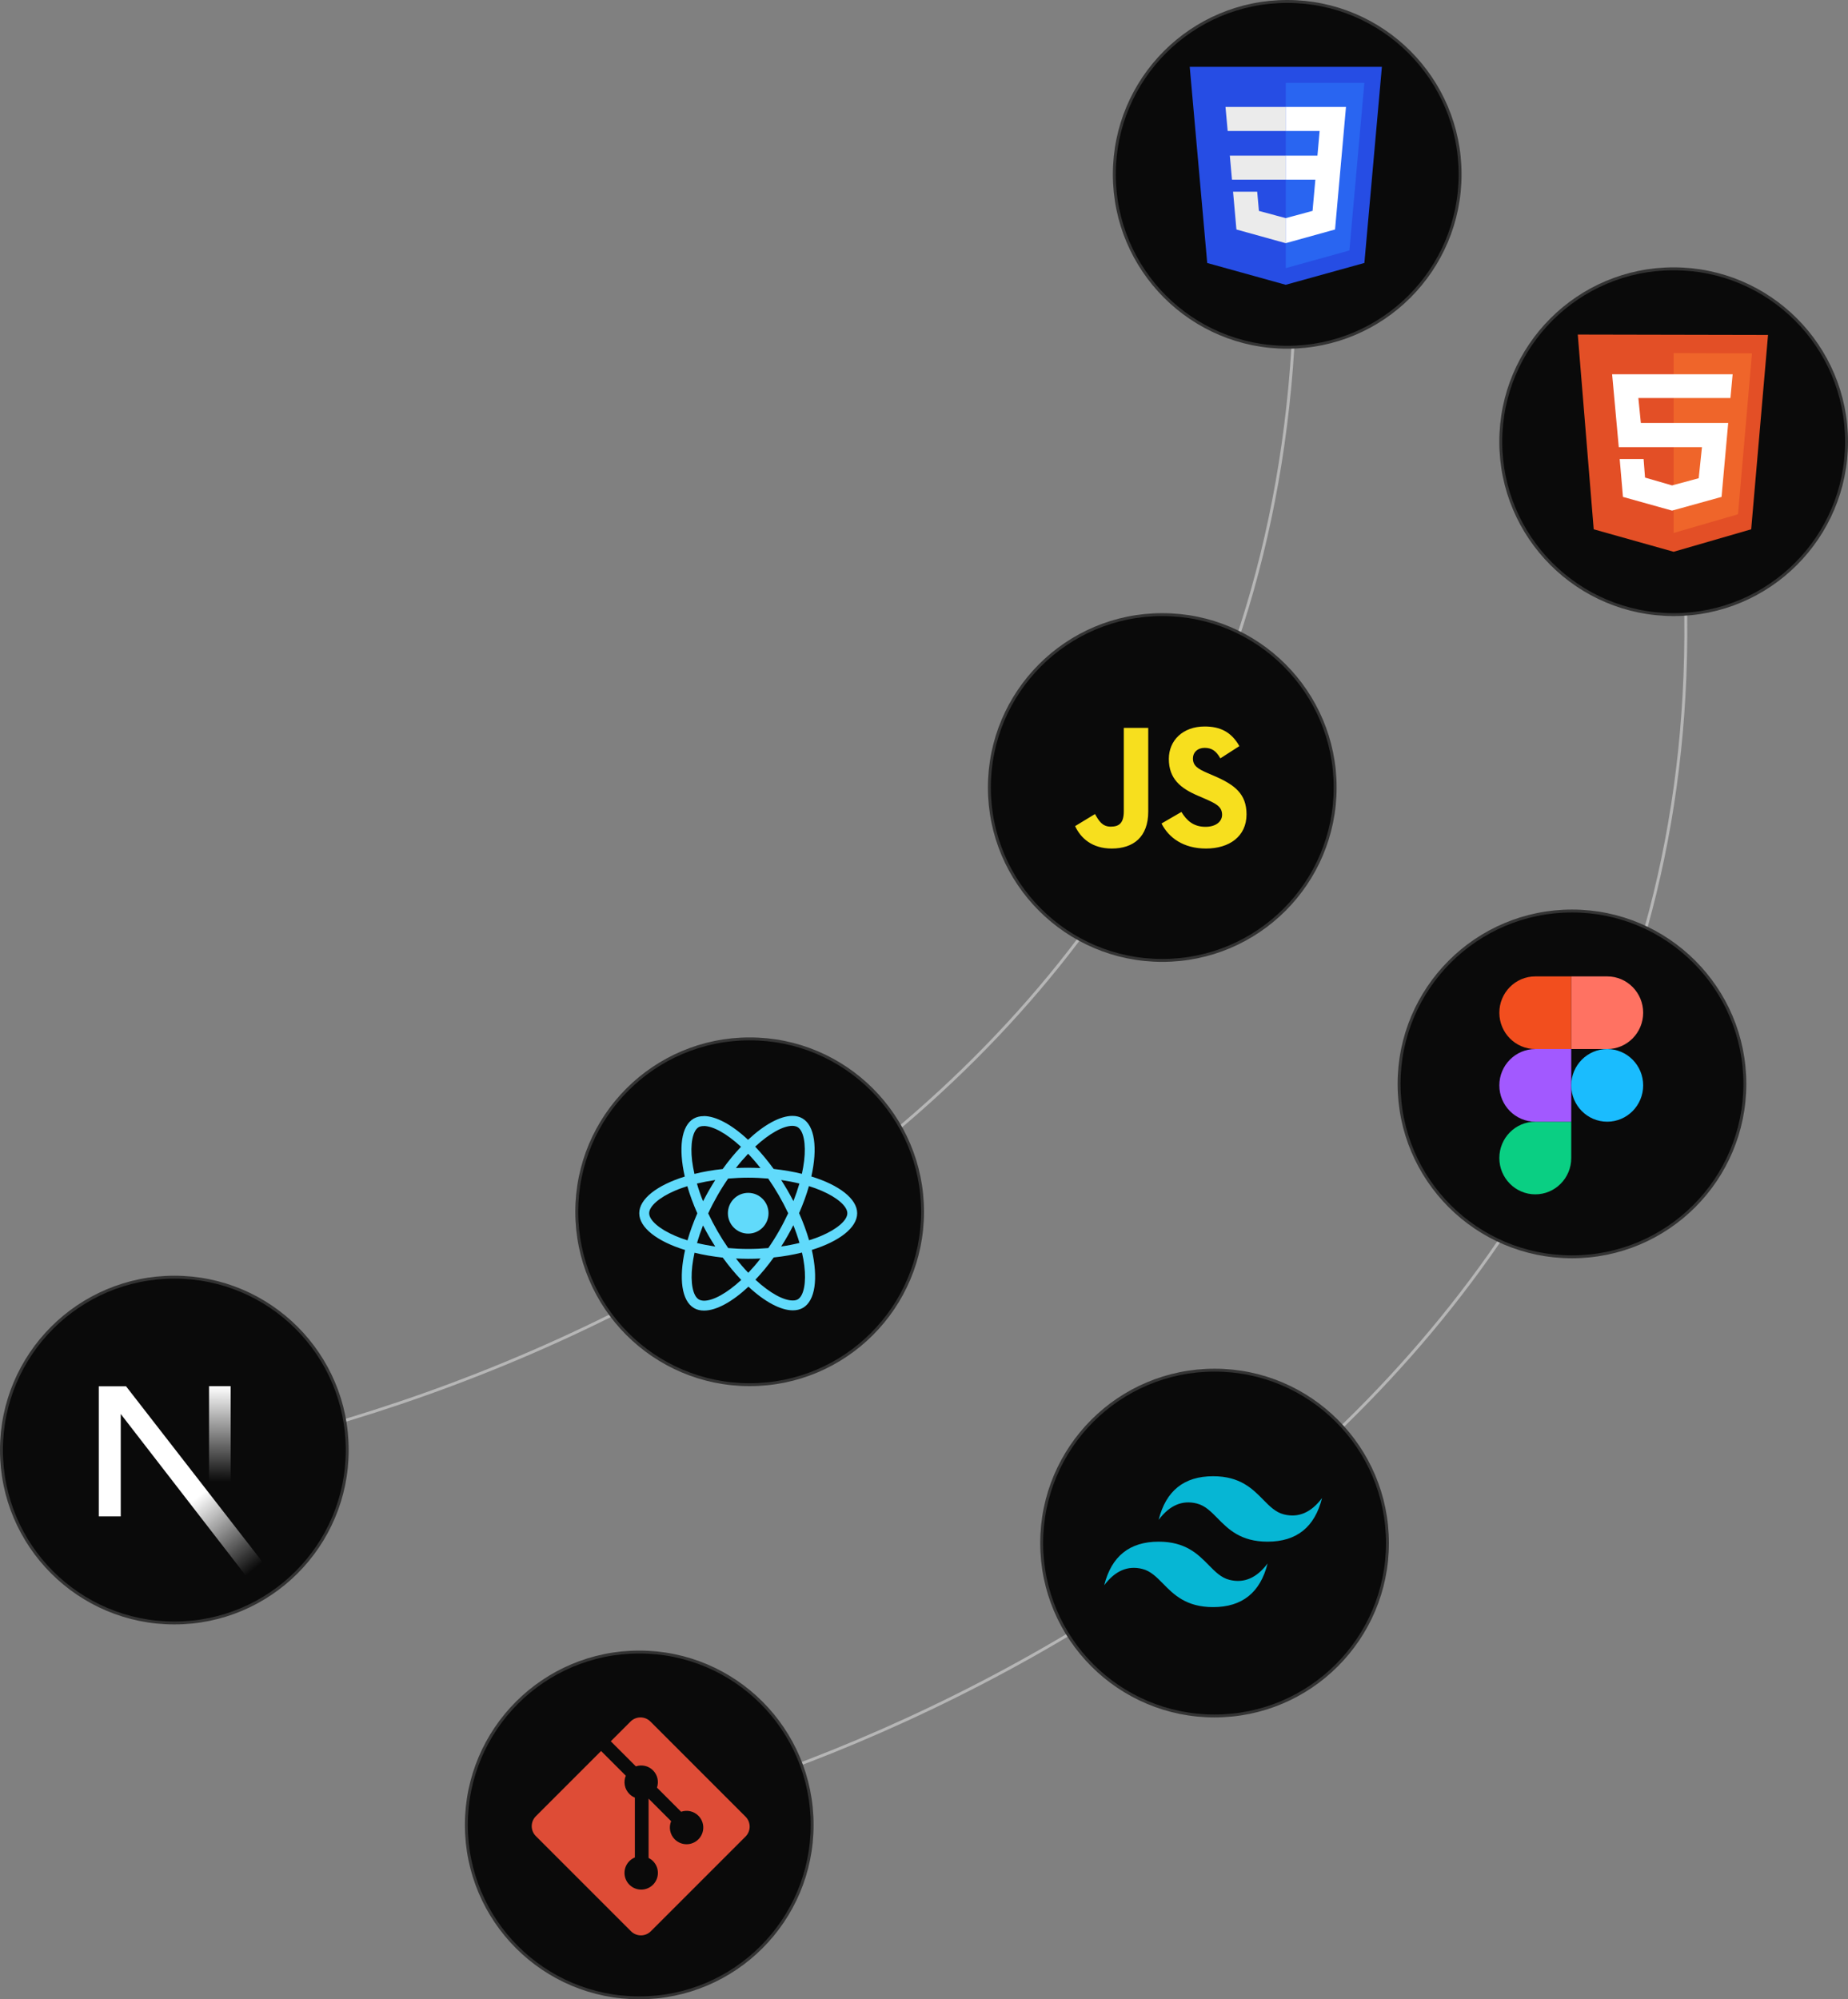 <svg width="636" height="688" viewBox="0 0 636 688" fill="none" xmlns="http://www.w3.org/2000/svg">
<rect x="0" y="0" width="636" height="688" fill="#808080" stroke="none"/>
<g clip-path="url(#clip0_42_3)">
<path d="M31.674 507.612C183.368 488.8 477.992 368.741 442.93 39" stroke="#B6B6B6"/>
<path d="M208.785 627.545C357.729 593.181 638.392 443.363 569.494 119" stroke="#B6B6B6"/>
<circle cx="60" cy="499" r="59.5" fill="#0A0A0A" stroke="#333333"/>
<circle cx="418" cy="531" r="59.5" fill="#0A0A0A" stroke="#333333"/>
<circle cx="220" cy="628" r="59.5" fill="#0A0A0A" stroke="#333333"/>
<circle cx="541" cy="373" r="59.5" fill="#0A0A0A" stroke="#333333"/>
<circle cx="576" cy="152" r="59.5" fill="#0A0A0A" stroke="#333333"/>
<circle cx="258" cy="417" r="59.5" fill="#0A0A0A" stroke="#333333"/>
<circle cx="400" cy="271" r="59.5" fill="#0A0A0A" stroke="#333333"/>
<circle cx="443" cy="60" r="59.5" fill="#0A0A0A" stroke="#333333"/>
<path d="M93.411 541.466L43.381 477.052H34V521.819H41.557V486.589L87.522 546C89.606 544.593 91.535 543.082 93.411 541.466Z" fill="url(#paint0_linear_42_3)"/>
<path d="M79.392 477H71.939V521.819H79.392V477Z" fill="url(#paint1_linear_42_3)"/>
<g clip-path="url(#clip1_42_3)">
<path d="M295 417.5C295 412.529 288.778 407.779 279.224 404.851C281.426 395.102 280.435 387.342 276.14 384.856C275.149 384.276 273.992 384 272.726 384C268.513 384 263.007 387.01 257.445 392.23C251.911 387.038 246.404 384.055 242.192 384.055V384.083C240.898 384.083 239.741 384.359 238.722 384.939C234.427 387.425 233.464 395.157 235.666 404.879C226.195 407.834 220 412.529 220 417.5C220 422.471 226.222 427.221 235.776 430.149C233.574 439.898 234.565 447.658 238.86 450.144C239.851 450.724 241.008 451 242.302 451C246.514 451 252.021 447.99 257.583 442.77C263.144 447.962 268.651 450.917 272.863 450.917C274.157 450.917 275.314 450.641 276.333 450.061C280.628 447.575 281.591 439.843 279.389 430.121C288.833 427.194 295 422.471 295 417.5ZM272.726 387.425C273.442 387.452 273.992 387.59 274.46 387.839C276.553 389.026 277.434 393.583 276.746 399.438C276.58 400.874 276.305 402.393 275.975 403.94C272.974 403.194 269.697 402.642 266.256 402.255C264.191 399.411 262.043 396.842 259.895 394.577C264.879 389.965 269.559 387.425 272.726 387.425ZM243.954 425.371C244.67 426.586 245.413 427.801 246.156 428.961C243.981 428.63 241.889 428.243 239.879 427.746C240.457 425.758 241.145 423.742 241.944 421.698C242.577 422.913 243.238 424.128 243.954 425.371ZM239.851 407.282C241.861 406.812 243.954 406.398 246.156 406.066C245.413 407.254 244.67 408.469 243.954 409.712C243.238 410.927 242.605 412.17 241.971 413.385C241.118 411.341 240.43 409.27 239.851 407.282ZM243.733 417.555C244.67 415.512 245.743 413.44 246.9 411.424C248.084 409.353 249.323 407.392 250.589 405.569C252.874 405.376 255.187 405.265 257.5 405.265C259.813 405.265 262.126 405.376 264.383 405.569C265.65 407.392 266.889 409.353 268.073 411.397C269.229 413.413 270.303 415.456 271.267 417.5C270.303 419.544 269.257 421.615 268.1 423.631C266.916 425.702 265.677 427.663 264.411 429.486C262.126 429.679 259.813 429.79 257.5 429.79C255.187 429.79 252.874 429.679 250.617 429.486C249.35 427.663 248.111 425.702 246.927 423.659C245.771 421.643 244.697 419.599 243.733 417.555ZM271.046 425.316C271.762 424.101 272.395 422.858 273.029 421.615C273.855 423.659 274.57 425.73 275.149 427.718C273.139 428.216 271.046 428.63 268.844 428.934C269.615 427.774 270.358 426.559 271.046 425.316ZM271.046 409.657C270.33 408.441 269.587 407.226 268.844 406.066C271.019 406.398 273.111 406.784 275.121 407.282C274.543 409.27 273.855 411.286 273.056 413.33C272.423 412.115 271.762 410.899 271.046 409.657ZM261.713 401.951C260.336 401.896 258.932 401.841 257.5 401.841C256.068 401.841 254.637 401.869 253.26 401.951C254.637 400.156 256.068 398.527 257.472 397.035C258.877 398.499 260.308 400.156 261.713 401.951ZM240.43 387.894C240.898 387.618 241.476 387.507 242.192 387.507V387.48C245.358 387.48 250.039 390.021 255.022 394.633C252.874 396.897 250.754 399.438 248.717 402.283C245.248 402.642 241.999 403.222 238.998 403.967C238.64 402.421 238.392 400.957 238.199 399.521C237.483 393.666 238.392 389.109 240.43 387.894ZM236.602 426.835C235.088 426.365 233.656 425.84 232.335 425.261C226.911 422.941 223.414 419.903 223.414 417.5C223.414 415.097 226.883 412.059 232.307 409.739C233.629 409.16 235.061 408.662 236.547 408.193C237.428 411.203 238.557 414.324 239.989 417.528C238.585 420.731 237.456 423.852 236.602 426.835ZM242.274 447.603C241.586 447.575 241.008 447.437 240.54 447.189C238.447 446.001 237.566 441.444 238.254 435.589C238.42 434.153 238.695 432.634 239.025 431.088C242.026 431.833 245.303 432.386 248.744 432.772C250.809 435.617 252.957 438.185 255.105 440.45C250.121 445.062 245.441 447.603 242.274 447.603ZM257.528 437.992C256.096 436.528 254.692 434.871 253.287 433.076C254.664 433.131 256.068 433.187 257.5 433.187C258.932 433.187 260.363 433.159 261.74 433.076C260.363 434.871 258.932 436.501 257.528 437.992ZM274.57 447.134C274.102 447.41 273.524 447.52 272.808 447.52C269.642 447.52 264.961 444.979 259.978 440.367C262.126 438.103 264.246 435.562 266.283 432.717C269.752 432.358 273.001 431.778 276.002 431.033C276.36 432.579 276.635 434.07 276.801 435.507C277.517 441.361 276.635 445.918 274.57 447.134ZM282.693 425.261C281.371 425.84 279.939 426.338 278.453 426.807C277.572 423.797 276.443 420.676 275.011 417.472C276.415 414.269 277.544 411.176 278.398 408.165C279.912 408.635 281.344 409.16 282.693 409.739C288.117 412.059 291.613 415.097 291.613 417.5C291.613 419.93 288.089 422.968 282.693 425.261Z" fill="#61DAFB"/>
<path d="M257.5 424.515C261.362 424.515 264.493 421.374 264.493 417.5C264.493 413.626 261.362 410.485 257.5 410.485C253.638 410.485 250.507 413.626 250.507 417.5C250.507 421.374 253.638 424.515 257.5 424.515Z" fill="#61DAFB"/>
</g>
<path d="M370 284.287L376.849 280.129C378.171 282.479 379.373 284.467 382.256 284.467C385.02 284.467 386.763 283.383 386.763 279.165V250.483H395.174V279.285C395.174 288.022 390.067 291.999 382.617 291.999C375.888 291.999 371.983 288.504 370 284.286M399.742 283.383L406.59 279.406C408.393 282.359 410.737 284.528 414.882 284.528C418.367 284.528 420.589 282.78 420.589 280.37C420.589 277.478 418.306 276.453 414.461 274.766L412.359 273.862C406.29 271.271 402.265 268.017 402.265 261.148C402.265 254.821 407.072 250 414.582 250C419.929 250 423.774 251.868 426.537 256.749L419.988 260.967C418.546 258.376 416.985 257.352 414.581 257.352C412.118 257.352 410.556 258.919 410.556 260.967C410.556 263.498 412.118 264.523 415.723 266.09L417.825 266.993C424.975 270.067 429 273.2 429 280.25C429 287.843 423.052 292 415.062 292C407.252 292 402.205 288.264 399.742 283.383" fill="#F7DF1E"/>
<path d="M475.584 23L469.56 90.492L442.478 98L415.471 90.503L409.453 23H475.584Z" fill="#264DE4"/>
<path d="M442.519 92.261L464.402 86.195L469.55 28.519H442.519V92.261Z" fill="#2965F1"/>
<path d="M442.519 53.555H423.25L423.992 61.834H442.519V53.555Z" fill="#EBEBEB"/>
<path d="M442.519 36.798H442.49H421.759L422.512 45.078H442.519V36.798Z" fill="#EBEBEB"/>
<path d="M424.362 65.974L425.522 78.973L442.481 83.681L442.519 83.67V75.056L442.483 75.066L433.262 72.576L432.673 65.974H428.192H424.362Z" fill="#EBEBEB"/>
<path d="M452.685 61.834L451.724 72.571L442.49 75.063V83.677L459.463 78.973L459.587 77.574L461.532 55.778L461.734 53.555L463.229 36.798H442.49V45.078H454.156L453.403 53.555H442.49V61.834H452.685Z" fill="white"/>
<g clip-path="url(#clip2_42_3)">
<path d="M417.5 508C407.504 508 401.256 513.005 398.757 523.013C402.506 518.008 406.879 516.132 411.877 517.383C414.729 518.096 416.767 520.169 419.023 522.461C422.698 526.197 426.952 530.519 436.243 530.519C446.239 530.519 452.487 525.515 454.985 515.506C451.237 520.51 446.864 522.387 441.865 521.137C439.014 520.423 436.976 518.351 434.72 516.058C431.045 512.323 426.79 508 417.5 508ZM398.757 530.519C388.762 530.519 382.513 535.524 380.015 545.533C383.763 540.528 388.136 538.651 393.135 539.903C395.986 540.618 398.024 542.689 400.28 544.981C403.955 548.716 408.21 553.04 417.5 553.04C427.496 553.04 433.744 548.035 436.243 538.026C432.494 543.031 428.121 544.908 423.123 543.656C420.271 542.943 418.233 540.87 415.977 538.578C412.302 534.843 408.048 530.519 398.757 530.519Z" fill="#06B6D4"/>
</g>
<g clip-path="url(#clip3_42_3)">
<path d="M528.38 411C535.211 411 540.755 405.4 540.755 398.5V386H528.38C521.549 386 516.005 391.6 516.005 398.5C516.005 405.4 521.549 411 528.38 411Z" fill="#0ACF83"/>
<path d="M516.005 373.5C516.005 366.6 521.549 361 528.38 361H540.755V386H528.38C521.549 386 516.005 380.4 516.005 373.5Z" fill="#A259FF"/>
<path d="M516.005 348.5C516.005 341.6 521.549 336 528.38 336H540.755V361H528.38C521.549 361 516.005 355.4 516.005 348.5Z" fill="#F24E1E"/>
<path d="M540.755 336H553.13C559.961 336 565.505 341.6 565.505 348.5C565.505 355.4 559.961 361 553.13 361H540.755V336Z" fill="#FF7262"/>
<path d="M565.505 373.5C565.505 380.4 559.961 386 553.13 386C546.299 386 540.755 380.4 540.755 373.5C540.755 366.6 546.299 361 553.13 361C559.961 361 565.505 366.6 565.505 373.5Z" fill="#1ABCFE"/>
</g>
<path d="M256.586 625.158L223.84 592.414C221.955 590.529 218.897 590.529 217.01 592.414L210.21 599.214L218.836 607.84C220.84 607.163 223.139 607.617 224.737 609.215C226.342 610.823 226.793 613.141 226.1 615.152L234.413 623.466C236.424 622.773 238.744 623.221 240.351 624.83C242.596 627.074 242.596 630.711 240.351 632.957C238.105 635.203 234.468 635.203 232.221 632.957C230.532 631.266 230.115 628.786 230.97 626.706L223.218 618.954L223.217 639.355C223.779 639.633 224.292 640 224.737 640.442C226.982 642.686 226.982 646.324 224.737 648.571C222.491 650.816 218.852 650.816 216.61 648.571C214.365 646.324 214.365 642.686 216.61 640.442C217.148 639.904 217.787 639.478 218.491 639.188V618.596C217.786 618.309 217.146 617.882 216.61 617.342C214.909 615.644 214.5 613.148 215.371 611.059L206.868 602.555L184.415 625.007C182.528 626.894 182.528 629.953 184.415 631.839L217.161 664.584C219.047 666.47 222.105 666.47 223.992 664.584L256.585 631.992C258.471 630.105 258.472 627.044 256.586 625.158Z" fill="#DE4C36"/>
<g clip-path="url(#clip4_42_3)">
<path d="M548.483 182.144L543 115.125L608.48 115.26L602.682 182.144L575.987 189.875L548.483 182.144Z" fill="#E34F26"/>
<path d="M575.987 183.402V121.508L602.952 121.598L598.144 176.974L575.987 183.402Z" fill="#EF652A"/>
<path d="M595.537 136.97L596.301 128.789H554.82L557.111 153.871H585.739L584.617 164.569L575.448 167.04L566.146 164.344L565.651 157.961H557.426L558.55 170.996L575.448 175.716L592.481 170.996L594.772 145.555H564.707L563.853 136.97H595.537Z" fill="white"/>
</g>
</g>
<defs>
<linearGradient id="paint0_linear_42_3" x1="58.449" y1="522.856" x2="78.298" y2="547.457" gradientUnits="userSpaceOnUse">
<stop stop-color="white"/>
<stop offset="1" stop-color="white" stop-opacity="0"/>
</linearGradient>
<linearGradient id="paint1_linear_42_3" x1="75.686" y1="477" x2="75.558" y2="509.91" gradientUnits="userSpaceOnUse">
<stop stop-color="white"/>
<stop offset="1" stop-color="white" stop-opacity="0"/>
</linearGradient>
<clipPath id="clip0_42_3">
<rect width="636" height="688" fill="white"/>
</clipPath>
<clipPath id="clip1_42_3">
<rect width="75" height="67" fill="white" transform="translate(220 384)"/>
</clipPath>
<clipPath id="clip2_42_3">
<rect width="75" height="45.04" fill="white" transform="translate(380 508)"/>
</clipPath>
<clipPath id="clip3_42_3">
<rect width="49.51" height="75" fill="white" transform="translate(516 336)"/>
</clipPath>
<clipPath id="clip4_42_3">
<rect width="65.48" height="75" fill="white" transform="translate(543 115)"/>
</clipPath>
</defs>
</svg>
